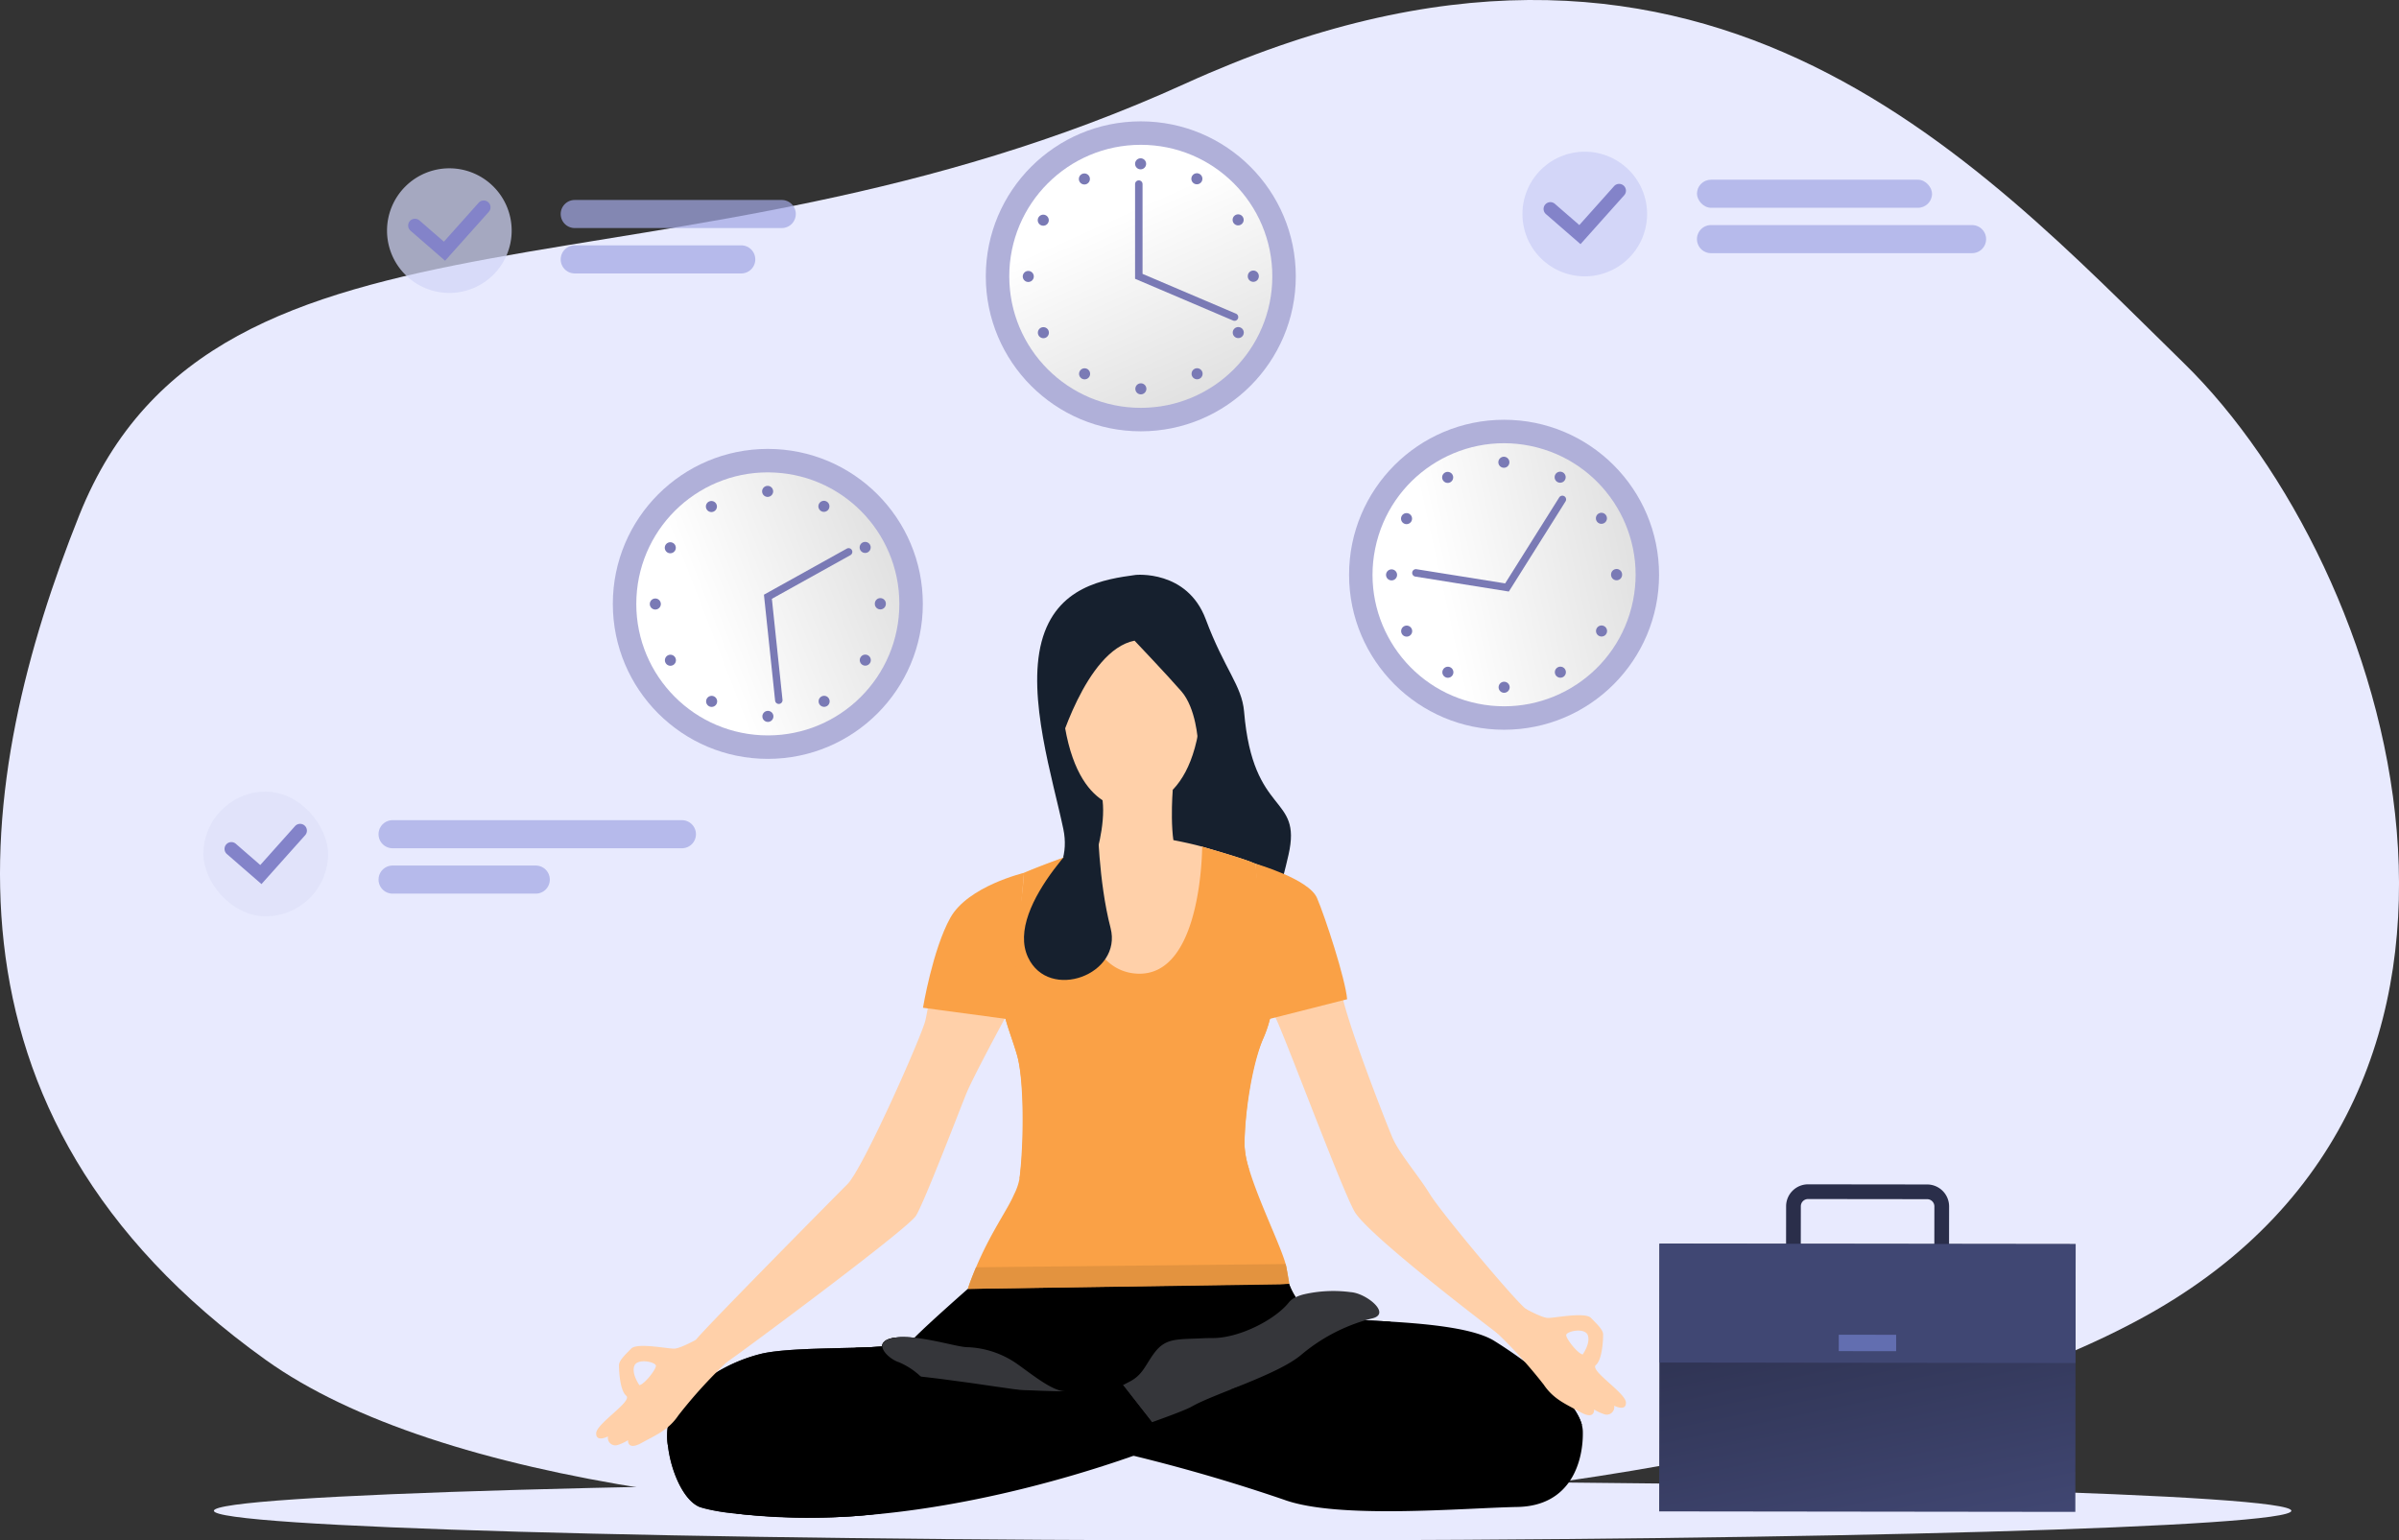 <svg xmlns="http://www.w3.org/2000/svg" xmlns:xlink="http://www.w3.org/1999/xlink" width="494" height="317.233" viewBox="0 0 494 317.233">
  <rect x="0" y="0" width="494" height="317.233" fill="#333333" stroke="none"/>
  <defs>
    <linearGradient id="linear-gradient" x1="0.398" y1="0.272" x2="0.892" y2="1.377" gradientUnits="objectBoundingBox">
      <stop offset="0" stop-color="#fff"/>
      <stop offset="1" stop-color="#cfcfcf"/>
    </linearGradient>
    <linearGradient id="linear-gradient-4" x1="0.352" y1="0.04" x2="0.809" y2="1.46" gradientUnits="objectBoundingBox">
      <stop offset="0" stop-color="#2a2e4a"/>
      <stop offset="1" stop-color="#484f80"/>
    </linearGradient>
  </defs>
  <g id="img_overview" data-name="img overview" transform="translate(-212.567 -349.573)">
    <path id="Path_116581" data-name="Path 116581" d="M228.89,455.675c-21.583,53.981-32.642,123.1,38.4,173.959s303.119,37.584,387.247-9.126,50.8-154.076,7.733-196.145-99.82-105.7-205.67-57.555S257.16,384.972,228.89,455.675Z" transform="translate(0)" fill="#e8eafe"/>
    <path id="Path_116582" data-name="Path 116582" d="M823.437,1623.638c0,3.37-95.764,6.1-213.895,6.1s-213.895-2.732-213.895-6.1,95.764-6.1,213.895-6.1S823.437,1620.269,823.437,1623.638Z" transform="translate(-139.037 -962.935)" fill="#e8eafe"/>
    <g id="Group_219708" data-name="Group 219708" transform="translate(490.348 436.002)">
      <circle id="Ellipse_4507" data-name="Ellipse 4507" cx="31.917" cy="31.917" r="31.917" transform="translate(0.019 0.019)" fill="#b0b0d9"/>
      <circle id="Ellipse_4508" data-name="Ellipse 4508" cx="27.084" cy="27.084" r="27.084" transform="translate(0 53.082) rotate(-78.509)" fill="url(#linear-gradient)"/>
      <g id="Group_219706" data-name="Group 219706" transform="translate(7.632 7.632)">
        <path id="Path_116583" data-name="Path 116583" d="M1424.972,763.729a1.135,1.135,0,0,1,1.135-1.136h0a1.136,1.136,0,0,1,1.136,1.135h0a1.136,1.136,0,0,1-1.135,1.136h0A1.135,1.135,0,0,1,1424.972,763.729Zm-11.017-2.109h0a1.137,1.137,0,0,1-.568-.987h0a1.138,1.138,0,0,1,.153-.565h0a1.136,1.136,0,0,1,1.551-.415h0a1.136,1.136,0,0,1,.568.987h0a1.143,1.143,0,0,1-.152.565h0a1.136,1.136,0,0,1-.984.568h0A1.133,1.133,0,0,1,1413.955,761.619Zm22.751-.427a1.131,1.131,0,0,1-.153-.571h0a1.135,1.135,0,0,1,.567-.98h0a1.135,1.135,0,0,1,1.551.413h0a1.136,1.136,0,0,1,.153.565h0a1.134,1.134,0,0,1-.567.986h0a1.128,1.128,0,0,1-.568.153h0A1.135,1.135,0,0,1,1436.706,761.192Zm-31.651-8.459a1.133,1.133,0,0,1-.154-.571h0a1.137,1.137,0,0,1,.566-.981h0a1.136,1.136,0,0,1,1.552.413h0a1.132,1.132,0,0,1,.153.57h0a1.133,1.133,0,0,1-.566.981h0a1.125,1.125,0,0,1-.569.153h0A1.135,1.135,0,0,1,1405.054,752.733Zm40.542.391a1.135,1.135,0,0,1-.567-.987h0a1.131,1.131,0,0,1,.153-.564h0a1.135,1.135,0,0,1,1.551-.415h0a1.136,1.136,0,0,1,.568.987h0a1.128,1.128,0,0,1-.153.565h0a1.135,1.135,0,0,1-.984.567h0A1.134,1.134,0,0,1,1445.6,753.124Zm-43.806-12.538a1.135,1.135,0,0,1,1.134-1.137h0a1.135,1.135,0,0,1,1.136,1.134h0a1.136,1.136,0,0,1-1.134,1.137h0A1.135,1.135,0,0,1,1401.79,740.586Zm46.338-.028h0v-.024h0v-.026h0a1.135,1.135,0,0,1,1.132-1.138h0a1.136,1.136,0,0,1,1.138,1.132h0c0,.01,0,.02,0,.03h0c0,.009,0,.017,0,.026h0a1.136,1.136,0,0,1-1.135,1.135h0A1.135,1.135,0,0,1,1448.128,740.559Zm-42.685-10.576a1.135,1.135,0,0,1-.568-.986h0a1.132,1.132,0,0,1,.151-.565h0a1.135,1.135,0,0,1,1.551-.416h0a1.131,1.131,0,0,1,.568.985h0a1.132,1.132,0,0,1-.151.565h0a1.137,1.137,0,0,1-.985.568h0A1.127,1.127,0,0,1,1405.443,729.982Zm39.714-.481h0a1.135,1.135,0,0,1-.155-.571h0a1.136,1.136,0,0,1,.565-.981h0a1.137,1.137,0,0,1,1.553.411h0a1.141,1.141,0,0,1,.154.571h0a1.135,1.135,0,0,1-.565.981h0a1.128,1.128,0,0,1-.569.154h0A1.135,1.135,0,0,1,1445.157,729.5Zm-31.661-8.424a1.131,1.131,0,0,1-.154-.571h0a1.137,1.137,0,0,1,.565-.981h0a1.135,1.135,0,0,1,1.552.412h0a1.128,1.128,0,0,1,.154.571h0a1.134,1.134,0,0,1-.565.981h0a1.125,1.125,0,0,1-.569.154h0A1.135,1.135,0,0,1,1413.5,721.077Zm23.58.374a1.134,1.134,0,0,1-.569-.986h0a1.13,1.13,0,0,1,.151-.565h0a1.135,1.135,0,0,1,1.551-.417h0a1.137,1.137,0,0,1,.569.986h0a1.13,1.13,0,0,1-.152.565h0a1.134,1.134,0,0,1-.985.568h0A1.129,1.129,0,0,1,1437.076,721.451Zm-12.157-4.061a1.135,1.135,0,0,1,1.134-1.137h0a1.134,1.134,0,0,1,1.136,1.133h0a1.135,1.135,0,0,1-1.133,1.137h0A1.135,1.135,0,0,1,1424.919,717.391Z" transform="translate(-1401.79 -716.254)" fill="#7a7ab5"/>
      </g>
      <g id="Group_219707" data-name="Group 219707" transform="translate(13.014 15.653)">
        <path id="Path_116584" data-name="Path 116584" d="M1455.847,750.487a.767.767,0,0,1-.109.287l-11.671,18.562-19.258-3.081a.769.769,0,1,1,.243-1.519l18.254,2.92,11.13-17.7a.769.769,0,0,1,1.411.531Z" transform="translate(-1424.161 -749.596)" fill="#7a7ab5"/>
      </g>
    </g>
    <g id="Group_219711" data-name="Group 219711" transform="translate(415.562 374.563)">
      <circle id="Ellipse_4509" data-name="Ellipse 4509" cx="31.917" cy="31.917" r="31.917" transform="translate(0 0)" fill="#b0b0d9"/>
      <circle id="Ellipse_4510" data-name="Ellipse 4510" cx="27.084" cy="27.084" r="27.084" transform="translate(4.833 4.833)" fill="url(#linear-gradient)"/>
      <g id="Group_219709" data-name="Group 219709" transform="translate(7.613 7.613)">
        <path id="Path_116585" data-name="Path 116585" d="M1098.747,455.268a1.135,1.135,0,0,1,1.135-1.136h0a1.135,1.135,0,0,1,1.136,1.134h0a1.136,1.136,0,0,1-1.134,1.136h0A1.135,1.135,0,0,1,1098.747,455.268Zm-11.017-2.11h0a1.135,1.135,0,0,1-.568-.987h0a1.139,1.139,0,0,1,.152-.565h0a1.136,1.136,0,0,1,1.551-.415h0a1.135,1.135,0,0,1,.568.987h0a1.142,1.142,0,0,1-.152.565h0a1.136,1.136,0,0,1-.984.568h0A1.131,1.131,0,0,1,1087.73,453.158Zm22.75-.427a1.136,1.136,0,0,1-.153-.571h0a1.133,1.133,0,0,1,.567-.98h0a1.135,1.135,0,0,1,1.551.413h0a1.14,1.14,0,0,1,.153.565h0a1.135,1.135,0,0,1-.567.987h0a1.128,1.128,0,0,1-.568.153h0A1.135,1.135,0,0,1,1110.48,452.731Zm-31.651-8.459a1.133,1.133,0,0,1-.154-.571h0a1.138,1.138,0,0,1,.566-.981h0a1.136,1.136,0,0,1,1.552.413h0a1.127,1.127,0,0,1,.153.571h0a1.136,1.136,0,0,1-.566.981h0a1.128,1.128,0,0,1-.569.153h0A1.136,1.136,0,0,1,1078.829,444.272Zm40.542.391a1.135,1.135,0,0,1-.567-.987h0a1.129,1.129,0,0,1,.153-.564h0a1.134,1.134,0,0,1,1.551-.414h0a1.135,1.135,0,0,1,.568.986h0a1.13,1.13,0,0,1-.153.565h0a1.135,1.135,0,0,1-.984.567h0A1.134,1.134,0,0,1,1119.371,444.663Zm-43.806-12.538a1.135,1.135,0,0,1,1.133-1.137h0a1.135,1.135,0,0,1,1.137,1.134h0a1.136,1.136,0,0,1-1.134,1.137h0A1.135,1.135,0,0,1,1075.565,432.125Zm46.338-.028h0v-.024h0v-.026h0a1.135,1.135,0,0,1,1.132-1.138h0a1.136,1.136,0,0,1,1.138,1.132h0c0,.01,0,.02,0,.03h0c0,.009,0,.018,0,.026h0a1.135,1.135,0,0,1-1.135,1.135h0A1.135,1.135,0,0,1,1121.9,432.1Zm-42.685-10.576a1.134,1.134,0,0,1-.568-.986h0a1.128,1.128,0,0,1,.152-.565h0a1.135,1.135,0,0,1,1.551-.416h0a1.133,1.133,0,0,1,.568.986h0a1.131,1.131,0,0,1-.152.565h0a1.136,1.136,0,0,1-.984.568h0A1.123,1.123,0,0,1,1079.218,421.521Zm39.714-.481h0a1.133,1.133,0,0,1-.154-.571h0a1.134,1.134,0,0,1,.565-.981h0a1.136,1.136,0,0,1,1.553.411h0a1.136,1.136,0,0,1,.154.571h0a1.135,1.135,0,0,1-.566.981h0a1.124,1.124,0,0,1-.569.154h0A1.135,1.135,0,0,1,1118.932,421.04Zm-31.661-8.424a1.13,1.13,0,0,1-.154-.571h0a1.137,1.137,0,0,1,.566-.981h0a1.135,1.135,0,0,1,1.552.413h0a1.129,1.129,0,0,1,.154.571h0a1.132,1.132,0,0,1-.565.981h0a1.127,1.127,0,0,1-.569.154h0A1.135,1.135,0,0,1,1087.271,412.616Zm23.58.374a1.134,1.134,0,0,1-.569-.986h0a1.131,1.131,0,0,1,.152-.565h0a1.136,1.136,0,0,1,1.551-.417h0a1.136,1.136,0,0,1,.569.986h0a1.133,1.133,0,0,1-.151.565h0a1.135,1.135,0,0,1-.985.568h0A1.129,1.129,0,0,1,1110.851,412.99Zm-12.157-4.061a1.135,1.135,0,0,1,1.134-1.137h0a1.134,1.134,0,0,1,1.137,1.133h0a1.135,1.135,0,0,1-1.133,1.137h0A1.135,1.135,0,0,1,1098.694,408.93Z" transform="translate(-1075.565 -407.793)" fill="#7a7ab5"/>
      </g>
      <g id="Group_219710" data-name="Group 219710" transform="translate(30.737 12.154)">
        <path id="Path_116586" data-name="Path 116586" d="M1192.163,455.595a.763.763,0,0,1-.3-.062l-20.173-8.593v-19.5a.769.769,0,1,1,1.538,0v18.486l19.238,8.194a.769.769,0,0,1-.3,1.477Z" transform="translate(-1171.689 -426.669)" fill="#7a7ab5"/>
      </g>
    </g>
    <g id="Group_219714" data-name="Group 219714" transform="translate(338.761 442.021)">
      <circle id="Ellipse_4511" data-name="Ellipse 4511" cx="31.917" cy="31.917" r="31.917" transform="translate(0 0)" fill="#b0b0d9"/>
      <circle id="Ellipse_4512" data-name="Ellipse 4512" cx="27.084" cy="27.084" r="27.084" transform="translate(3.517 57.618) rotate(-87.145)" fill="url(#linear-gradient)"/>
      <g id="Group_219712" data-name="Group 219712" transform="translate(7.613 7.613)">
        <path id="Path_116587" data-name="Path 116587" d="M762.87,759.12a1.135,1.135,0,0,1,1.135-1.136h0a1.135,1.135,0,0,1,1.136,1.134h0a1.136,1.136,0,0,1-1.135,1.136h0A1.135,1.135,0,0,1,762.87,759.12Zm-11.017-2.109h0a1.136,1.136,0,0,1-.568-.987h0a1.141,1.141,0,0,1,.152-.565h0a1.136,1.136,0,0,1,1.552-.415h0a1.136,1.136,0,0,1,.568.987h0a1.137,1.137,0,0,1-.153.565h0a1.136,1.136,0,0,1-.984.568h0A1.13,1.13,0,0,1,751.853,757.011Zm22.75-.427a1.138,1.138,0,0,1-.153-.571h0a1.134,1.134,0,0,1,.567-.98h0a1.135,1.135,0,0,1,1.551.413h0a1.143,1.143,0,0,1,.153.565h0a1.136,1.136,0,0,1-.567.987h0a1.129,1.129,0,0,1-.568.153h0A1.135,1.135,0,0,1,774.6,756.584Zm-31.651-8.459a1.134,1.134,0,0,1-.154-.571h0a1.136,1.136,0,0,1,.566-.98h0a1.135,1.135,0,0,1,1.552.413h0a1.127,1.127,0,0,1,.153.57h0a1.135,1.135,0,0,1-.566.981h0a1.125,1.125,0,0,1-.568.153h0A1.135,1.135,0,0,1,742.952,748.125Zm40.542.391a1.136,1.136,0,0,1-.567-.987h0a1.126,1.126,0,0,1,.153-.564h0a1.134,1.134,0,0,1,1.551-.415h0a1.136,1.136,0,0,1,.567.987h0a1.131,1.131,0,0,1-.153.565h0a1.136,1.136,0,0,1-.984.567h0A1.133,1.133,0,0,1,783.494,748.516Zm-43.806-12.538a1.135,1.135,0,0,1,1.134-1.137h0a1.136,1.136,0,0,1,1.137,1.134h0a1.136,1.136,0,0,1-1.134,1.137h0A1.135,1.135,0,0,1,739.688,735.978Zm46.338-.028h0v-.024h0V735.9h0a1.135,1.135,0,0,1,1.132-1.138h0a1.136,1.136,0,0,1,1.138,1.132h0c0,.01,0,.02,0,.03h0c0,.009,0,.018,0,.026h0a1.135,1.135,0,0,1-1.135,1.135h0A1.135,1.135,0,0,1,786.026,735.951Zm-42.685-10.577a1.134,1.134,0,0,1-.568-.986h0a1.126,1.126,0,0,1,.152-.565h0a1.134,1.134,0,0,1,1.55-.416h0a1.132,1.132,0,0,1,.568.986h0a1.132,1.132,0,0,1-.152.565h0a1.136,1.136,0,0,1-.984.568h0A1.123,1.123,0,0,1,743.341,725.374Zm39.713-.481h0a1.131,1.131,0,0,1-.155-.571h0a1.135,1.135,0,0,1,.565-.981h0a1.137,1.137,0,0,1,1.553.411h0a1.138,1.138,0,0,1,.154.571h0a1.134,1.134,0,0,1-.566.981h0a1.126,1.126,0,0,1-.569.154h0A1.136,1.136,0,0,1,783.055,724.893Zm-31.661-8.424a1.13,1.13,0,0,1-.154-.571h0a1.136,1.136,0,0,1,.565-.981h0a1.136,1.136,0,0,1,1.552.412h0a1.132,1.132,0,0,1,.154.571h0a1.133,1.133,0,0,1-.566.981h0a1.125,1.125,0,0,1-.569.154h0A1.134,1.134,0,0,1,751.394,716.469Zm23.58.374a1.135,1.135,0,0,1-.569-.986h0a1.129,1.129,0,0,1,.152-.565h0a1.135,1.135,0,0,1,1.55-.417h0a1.136,1.136,0,0,1,.569.986h0a1.134,1.134,0,0,1-.151.565h0a1.135,1.135,0,0,1-.985.568h0A1.129,1.129,0,0,1,774.974,716.843Zm-12.157-4.061a1.135,1.135,0,0,1,1.134-1.137h0a1.134,1.134,0,0,1,1.137,1.133h0a1.136,1.136,0,0,1-1.133,1.138h0A1.136,1.136,0,0,1,762.817,712.783Z" transform="translate(-739.688 -711.646)" fill="#7a7ab5"/>
      </g>
      <g id="Group_219713" data-name="Group 219713" transform="translate(31.12 20.448)">
        <path id="Path_116588" data-name="Path 116588" d="M839.791,796.675a.764.764,0,0,1-.092-.293l-2.3-21.807,17.044-9.479a.769.769,0,1,1,.747,1.344l-16.156,8.984,2.189,20.8a.769.769,0,0,1-1.437.454Z" transform="translate(-837.403 -765)" fill="#7a7ab5"/>
      </g>
    </g>
    <g id="Group_219719" data-name="Group 219719" transform="translate(554.221 593.473)">
      <g id="Group_219715" data-name="Group 219715" transform="translate(26.123 0)">
        <path id="Path_116589" data-name="Path 116589" d="M1770.4,1387.964l-24.527-.029a4.523,4.523,0,0,1-4.512-4.523l.019-15.467a4.523,4.523,0,0,1,4.523-4.512l24.527.029a4.522,4.522,0,0,1,4.512,4.523l-.018,15.467A4.522,4.522,0,0,1,1770.4,1387.964Zm-24.5-21.5a1.487,1.487,0,0,0-1.488,1.484l-.018,15.467a1.488,1.488,0,0,0,1.484,1.488l24.528.029a1.487,1.487,0,0,0,1.487-1.484l.019-15.467a1.487,1.487,0,0,0-1.484-1.488Z" transform="translate(-1741.363 -1363.433)" fill="#2a2e4a"/>
      </g>
      <g id="Group_219716" data-name="Group 219716" transform="translate(0 12.214)">
        <rect id="Rectangle_158235" data-name="Rectangle 158235" width="85.697" height="55.142" transform="translate(0.066 0) rotate(0.068)" fill="url(#linear-gradient-4)"/>
      </g>
      <g id="Group_219717" data-name="Group 219717" transform="translate(0.036 12.214)">
        <rect id="Rectangle_158236" data-name="Rectangle 158236" width="85.697" height="24.485" transform="translate(0.029 0) rotate(0.068)" fill="#404773"/>
      </g>
      <g id="Group_219718" data-name="Group 219718" transform="translate(36.979 30.974)">
        <rect id="Rectangle_158237" data-name="Rectangle 158237" width="11.818" height="3.377" transform="matrix(1, 0.001, -0.001, 1, 0.004, 0)" fill="#626eb0"/>
      </g>
    </g>
    <g id="Group_219720" data-name="Group 219720" transform="translate(562.005 386.582)">
      <rect id="Rectangle_158238" data-name="Rectangle 158238" width="48.407" height="5.781" rx="2.89" transform="translate(0 0)" fill="#a2a8e3" opacity="0.72"/>
      <path id="Rectangle_158239" data-name="Rectangle 158239" d="M2.89,0h53.76a2.89,2.89,0,0,1,2.89,2.89v0a2.89,2.89,0,0,1-2.89,2.89H2.89A2.89,2.89,0,0,1,0,2.89v0A2.89,2.89,0,0,1,2.89,0Z" transform="translate(0 9.346)" fill="#a2a8e3" opacity="0.72"/>
    </g>
    <path id="Rectangle_158240" data-name="Rectangle 158240" d="M12.832,0h0A12.832,12.832,0,0,1,25.664,12.832v0A12.833,12.833,0,0,1,12.832,25.665h0A12.832,12.832,0,0,1,0,12.833v0A12.832,12.832,0,0,1,12.832,0Z" transform="translate(526.07 380.816)" fill="#cbcff5" opacity="0.72"/>
    <g id="Group_219725" data-name="Group 219725" transform="translate(530.421 387.445)">
      <g id="Group_219724" data-name="Group 219724" transform="translate(0 0)">
        <g id="Group_219723" data-name="Group 219723">
          <g id="Group_219722" data-name="Group 219722">
            <g id="Group_219721" data-name="Group 219721">
              <path id="Path_116590" data-name="Path 116590" d="M1541.447,519.409l-7.122-6.188a1.4,1.4,0,0,1,1.837-2.115l5.037,4.376,7.158-8.011a1.4,1.4,0,1,1,2.089,1.867Z" transform="translate(-1533.843 -507.004)" fill="#8383c9"/>
            </g>
          </g>
        </g>
      </g>
    </g>
    <rect id="Rectangle_158241" data-name="Rectangle 158241" width="25.665" height="25.665" rx="12.832" transform="translate(254.452 512.608)" fill="#dee1f9" opacity="0.72"/>
    <g id="Group_219730" data-name="Group 219730" transform="translate(258.805 519.237)">
      <g id="Group_219729" data-name="Group 219729" transform="translate(0)">
        <g id="Group_219728" data-name="Group 219728">
          <g id="Group_219727" data-name="Group 219727">
            <g id="Group_219726" data-name="Group 219726">
              <path id="Path_116591" data-name="Path 116591" d="M412.375,1067.25l-7.122-6.188a1.4,1.4,0,0,1,1.838-2.115l5.036,4.376,7.158-8.011a1.4,1.4,0,0,1,2.089,1.867Z" transform="translate(-404.771 -1054.844)" fill="#8383c9"/>
            </g>
          </g>
        </g>
      </g>
    </g>
    <g id="Group_219737" data-name="Group 219737" transform="translate(292.264 384.235)">
      <path id="Rectangle_158242" data-name="Rectangle 158242" d="M12.832,0h0A12.832,12.832,0,0,1,25.665,12.832v0A12.832,12.832,0,0,1,12.833,25.665h0A12.832,12.832,0,0,1,0,12.832v0A12.832,12.832,0,0,1,12.832,0Z" transform="translate(0 0)" fill="#d2d6f7" opacity="0.72"/>
      <g id="Group_219735" data-name="Group 219735" transform="translate(4.352 6.63)">
        <g id="Group_219734" data-name="Group 219734">
          <g id="Group_219733" data-name="Group 219733">
            <g id="Group_219732" data-name="Group 219732">
              <g id="Group_219731" data-name="Group 219731">
                <path id="Path_116592" data-name="Path 116592" d="M569.55,533.622l-7.122-6.188a1.4,1.4,0,1,1,1.838-2.115l5.036,4.376,7.158-8.011a1.4,1.4,0,0,1,2.089,1.867Z" transform="translate(-561.946 -521.216)" fill="#8383c9"/>
              </g>
            </g>
          </g>
        </g>
      </g>
      <g id="Group_219736" data-name="Group 219736" transform="translate(35.764 6.523)">
        <path id="Rectangle_158243" data-name="Rectangle 158243" d="M2.89,0H45.517a2.89,2.89,0,0,1,2.89,2.89v0a2.89,2.89,0,0,1-2.89,2.89H2.89A2.89,2.89,0,0,1,0,2.89v0A2.89,2.89,0,0,1,2.89,0Z" fill="#a2a8e3" opacity="0.72"/>
        <path id="Rectangle_158244" data-name="Rectangle 158244" d="M2.89,0H37.177a2.89,2.89,0,0,1,2.89,2.89v0a2.89,2.89,0,0,1-2.89,2.89H2.89A2.89,2.89,0,0,1,0,2.891v0A2.89,2.89,0,0,1,2.89,0Z" transform="translate(0 9.346)" fill="#a2a8e3" opacity="0.72"/>
      </g>
    </g>
    <g id="Group_219738" data-name="Group 219738" transform="translate(290.519 518.481)">
      <path id="Rectangle_158245" data-name="Rectangle 158245" d="M2.89,0H62.467a2.89,2.89,0,0,1,2.89,2.89v0a2.891,2.891,0,0,1-2.891,2.891H2.89A2.89,2.89,0,0,1,0,2.891v0A2.89,2.89,0,0,1,2.89,0Z" transform="translate(0)" fill="#a2a8e3" opacity="0.72"/>
      <path id="Rectangle_158246" data-name="Rectangle 158246" d="M2.89,0H32.373a2.89,2.89,0,0,1,2.89,2.89v0a2.89,2.89,0,0,1-2.89,2.89H2.89A2.89,2.89,0,0,1,0,2.89v0A2.89,2.89,0,0,1,2.89,0Z" transform="translate(0 9.346)" fill="#a2a8e3" opacity="0.72"/>
    </g>
    <g id="Group_219748" data-name="Group 219748" transform="translate(335.332 467.939)">
      <g id="Group_219740" data-name="Group 219740" transform="translate(88.692 0)">
        <g id="Group_219739" data-name="Group 219739">
          <path id="Path_116593" data-name="Path 116593" d="M1118.656,702.451s10.631-1.114,14.46,9.152,7.437,13.627,7.889,19.02c1.826,21.814,12.013,16.879,9.148,29.454s-4.849,14.476-4.849,14.476l-24.354-4.775-24.671.079s9.652-4.82,7.5-15.086-7.5-27.093-4.479-38.553S1112.3,703.326,1118.656,702.451Z" transform="translate(-1096.279 -702.416)" fill="#16202e"/>
        </g>
      </g>
      <path id="Path_116594" data-name="Path 116594" d="M1111.9,1025.186c-.005,0-.013-.023-.019-.045,0,0,0-.005,0-.009s0,0,0-.007l0-.012-1.829.115c-9.981.609-57.668,3.37-64.3.933,0,0,.18-.646.5-1.5q.58-1.55,1.178-2.951c3.133-7.376,6.474-11.83,7.816-14.991a11.973,11.973,0,0,0,1.292-4.425c.928-7.419.785-19.211-.646-24.217-1.94-6.8-4.961-11.326-1.833-20.28a73.04,73.04,0,0,0,3.682-17.119l10.017-3.959s-.645,23.99,12.949,24.529,13.132-26.189,13.132-26.189l10.278,3.212s1.835,14.133,3.882,17.694.971,13.052-1.4,18.554-3.882,15.859-3.882,22.008a18.644,18.644,0,0,0,.937,4.965c1.972,6.613,6.463,15.7,7.522,19.553q.11.4.169.725c.207,1.14.338,1.906.425,2.419A6.7,6.7,0,0,1,1111.9,1025.186Z" transform="translate(-969.205 -879.091)" fill="#faa146"/>
      <path id="Path_116595" data-name="Path 116595" d="M1103.226,1355.362c-11.219.215-37,2.589-48.114-1.51a355.211,355.211,0,0,0-40.677-11.263,77.389,77.389,0,0,0-12.34-1.792c-7.491-.154-15.171-6.861-20.647-11.4a26.653,26.653,0,0,0-5.413-3.863,8.374,8.374,0,0,1-2.9-1.814,2.307,2.307,0,0,1-.718-1.39c-.057-1.079,1.231-1.924,4.152-1.924.814,0,1.649.037,2.494.1,5.094.382,10.528,1.719,13.582,1.626,3.56-.108,13.269,8.415,15.211,8.845a36.625,36.625,0,0,0,6.412,1.142c4.261.314,9.816-.283,14.408-4.379a96.049,96.049,0,0,1,9.486-7.117c8.379-5.67,17.81-11.1,18.021-11.22l0,0a.1.1,0,0,1,0,.011s0,0,0,.008,0,.007,0,.01a.317.317,0,0,1,.018.044,14.415,14.415,0,0,0,1.356,2.684,11.177,11.177,0,0,0,2.089,2.452,7.125,7.125,0,0,0,3,1.587,21.112,21.112,0,0,0,2.908.362c.243.02.5.037.759.055,1.57.107,3.471.2,5.569.3,1.686.083,3.5.173,5.359.286,8.075.49,17.129,1.409,21.223,3.961,1.927,1.2,4.071,2.639,6.193,4.216l0,0c5.471,4.062,10.79,9.028,11.847,13.128a5.71,5.71,0,0,1,.189,1.317C1116.819,1345.653,1114.446,1355.147,1103.226,1355.362Z" transform="translate(-913.524 -1163.384)"/>
      <path id="Path_116596" data-name="Path 116596" d="M1045.86,1309.477a13.926,13.926,0,0,0,1.337,2.671,11.176,11.176,0,0,0,2.089,2.452,7.125,7.125,0,0,0,3,1.587,26.147,26.147,0,0,0,3.667.418l-30.1,16.2-39.376-.963-15.409-2.46-2.932-.468s-7.653-5.326-9.382-6.44c1.165-.042,2.27-.092,3.288-.158-.057-1.079,1.232-1.924,4.152-1.924.814,0,1.649.037,2.494.1,2.783-2.85,10.99-10.055,10.99-10.055l66.157-1.053Z" transform="translate(-903.15 -1163.37)"/>
      <path id="Path_116597" data-name="Path 116597" d="M1298.628,1339.8c-11.243,3.1-20.635,11.621-20.635,11.621l-14.079,2.535,23.027-14.795c.243.02.5.037.759.055,1.57.107,3.471.2,5.569.3C1294.955,1339.6,1296.765,1339.69,1298.628,1339.8Z" transform="translate(-1134.895 -1185.984)"/>
      <path id="Path_116598" data-name="Path 116598" d="M933.637,1321.187c-.458.112-.942.24-1.445.391a36.648,36.648,0,0,0-13.119,7.052c-4.746,4.1-18.016,8.091-22.547,10.68-2.065,1.18-11.259,4.354-21.8,7.941-12.581,4.283-27.079,9.151-33.654,11.91-12.082,5.07-41.426,2.7-45.957.863-3.309-1.34-5.87-7.282-6.505-12.449a14.742,14.742,0,0,1,.141-5.136c.786-3.212,4.733-7.046,9.543-9.955l0,0a33.216,33.216,0,0,1,9.766-4.067c4.393-.955,12.267-1.007,18.961-1.188.82-.022,1.625-.047,2.4-.074h0c1.165-.042,2.27-.093,3.288-.158,2.919-.188,5.112-.5,5.889-1.086a.833.833,0,0,0,.1-.083l.18.066h0l2.668.986,17.323,6.392c7.4,5.85,16.19,3.041,19.931,2.4,7.444-1.275,7.3-3.842,9.974-7.4,2.3-3.068,4.651-2.739,9.679-2.979.8-.039,1.6-.057,2.355-.057a14.287,14.287,0,0,0,2.183-.178h0c5.123-.788,11.038-4.08,13.484-7.185a3.893,3.893,0,0,1,1.382-1.045,8.644,8.644,0,0,1,1.8-.617q.219-.053.447-.1a27.176,27.176,0,0,1,9.121-.322C932.363,1316,937.629,1320.216,933.637,1321.187Z" transform="translate(-773.818 -1168.045)" fill="#35363a"/>
      <path id="Path_116599" data-name="Path 116599" d="M888.262,1375.038c-3.786,1.351-8.507,2.966-13.533,4.677-12.581,4.284-27.08,9.152-33.654,11.911-3.458,1.45-8.327,2.292-13.626,2.71l-.06.005c-1.638.128-3.317.217-5.006.269-.105,0-.212.007-.319.009a146.874,146.874,0,0,1-19.469-.77l-.043-.006a36.1,36.1,0,0,1-7.435-1.356c-3.309-1.339-5.87-7.282-6.5-12.448a14.69,14.69,0,0,1,.141-5.137c.785-3.212,4.733-7.045,9.542-9.955l0,0a33.248,33.248,0,0,1,9.766-4.066c4.393-.954,12.267-1.007,18.962-1.187.819-.022,1.623-.047,2.4-.075h0c1.165-.042,2.271-.092,3.287-.158,2.921-.188,5.113-.5,5.891-1.086a.9.9,0,0,0,.1-.083l.18.066h0l2.667.986,17.324,6.392c6.142,4.855,13.242,3.744,17.617,2.861.9-.182,1.677-.353,2.314-.462a21.337,21.337,0,0,0,3.407-.834Z" transform="translate(-773.818 -1200.509)"/>
      <path id="Path_116600" data-name="Path 116600" d="M977.605,1031.3s-26.789-20.25-29.593-25.214-15.041-38-16.445-40.266a1.723,1.723,0,0,0-.693-.534c-3.816-1.912-20.514-2.891-20.514-2.891l-34.091,3.451s-.064.12-.186.341c-1.1,2.028-6.748,12.513-8.012,15.626-1.4,3.451-8.631,22.33-10.355,25.136s-38.117,29.732-38.979,30.164-7.737-2.669-6.333-4.611,27.941-28.79,31.178-32.027,15.32-30.528,16.075-33.766,3.02-19.741,8.846-24.166a61.731,61.731,0,0,1,11.448-6.2c.132-.056.261-.113.393-.167,3.52-1.478,6.884-2.645,9.739-3.716l.289-.108c3.144-1.163,5.534-1.787,5.534-1.787l14.806-.962s3.519.668,5.768,1.309l.166.047c3.4.973,8,2.334,10.111,3.165.05.02.1.039.152.061q.329.129.7.272c3.911,1.513,11.307,4.328,12.307,7.328,1.078,3.235,4.315,11.757,5.178,18.016s9.278,27.618,10.68,30.962,5.394,7.876,7.768,11.759,18.15,22.682,19.82,23.654S977.605,1031.3,977.605,1031.3Z" transform="translate(-791.86 -874.955)" fill="#ffd0a9"/>
      <path id="Path_116601" data-name="Path 116601" d="M1270.747,1385.011s28.617-5.162,35.306-2.25,11.651,9.6,18.232,8.955.081-3.652-4.612-4.9-8.347-6.913-20.76-6.508a107.692,107.692,0,0,0-20.747,2.508S1272.607,1384.266,1270.747,1385.011Z" transform="translate(-1140.084 -1217.214)"/>
      <path id="Path_116602" data-name="Path 116602" d="M966.879,1366.63l-10.164-1.7s-4.306-4.869-7.945-5.408c.82-.022,1.625-.047,2.4-.074h0c1.165-.042,2.27-.092,3.288-.158,2.919-.188,5.112-.5,5.889-1.086.1-.005.188-.01.279-.016h0c1.288-.074,2.138-.118,2.138-.118l.531,1.1Z" transform="translate(-895.564 -1200.344)"/>
      <path id="Path_116603" data-name="Path 116603" d="M980.408,1363.175a14.943,14.943,0,0,0-4.541-2.97c-2.1-.651-5.465-3.9-1.646-4.866,4.795-1.214,13.513,1.841,15.886,1.787a19.037,19.037,0,0,1,10.036,3.368c3.339,2.352,7.457,5.77,10.093,5.706,0,0-.171.635-1.9.582s-26.985-2.831-26.985-2.831Z" transform="translate(-913.572 -1198.051)" fill="#35363a"/>
      <path id="Path_116604" data-name="Path 116604" d="M941.537,1387.272s-4.841,4.278-23.613,2.444-28.049-4.9-37.866-.995-8.523,4.987-13.485,4.987,3.129-6.149,13.7-7.983,36.787,3.236,39.808,3.236S934.812,1390.111,941.537,1387.272Z" transform="translate(-832.003 -1221.04)"/>
      <path id="Path_116605" data-name="Path 116605" d="M1130.18,969.569a24.005,24.005,0,0,1-1.633,5.091c-2.541,5.427-3.885,15.858-3.885,22.008a18.63,18.63,0,0,0,.939,4.964h0c-23.684-7.527-47.275,1.985-47.275,1.985.926-7.419.948-20.392-.483-25.4-.8-2.813-1.792-5.24-2.452-7.751a19.844,19.844,0,0,1,.618-12.532,70.926,70.926,0,0,0,3.249-17.308c.132-.056.261-.113.393-.167,3.52-1.479,6.884-2.646,9.739-3.716l.289-.108c.05,4.47.95,24.275,12.978,24.752,12.134.484,13.216-21.465,13.3-26.145,3.4.974,8,2.335,10.111,3.165.05.02.1.039.152.061q.329.129.7.272c.451,4.1,1.446,13.862,3.027,17.362C1131.186,958.844,1131.25,964.539,1130.18,969.569Z" transform="translate(-991.165 -879.235)" fill="#faa146"/>
      <path id="Path_116606" data-name="Path 116606" d="M1534.032,1388.946a8.641,8.641,0,0,1-3.829-1.244c-3.479-1.99-7.949-11.732-8.018-11.884C1527.656,1379.88,1532.975,1384.846,1534.032,1388.946Z" transform="translate(-1331.034 -1213.82)"/>
      <path id="Path_116607" data-name="Path 116607" d="M1524,1350.261c-.081-1.982-7.525-6.554-6.19-7.687s1.5-5.259,1.5-6.271-1.254-2.144-2.508-3.439-7.687.081-8.941,0-4.4-1.82-4.4-1.82-7.143,4.04-6.334,4.612a97.838,97.838,0,0,1,9.956,10.965c2.054,3.035,4.581,4,7.575,5.663s2.792-.566,2.792-.566a8.89,8.89,0,0,0,2.063.97,1.55,1.55,0,0,0,2.063-1.74S1524.084,1352.244,1524,1350.261Zm-8.9-9.871c-1.052-.2-3.358-3.156-3.4-3.965s3.843-1.658,4.45,0S1515.1,1340.39,1515.1,1340.39Z" transform="translate(-1311.957 -1179.818)" fill="#ffd0a9"/>
      <path id="Path_116608" data-name="Path 116608" d="M798.3,1385.963c-.06.173-3.976,11.211-9.489,14.965-.066.045-.131.087-.194.126a14.74,14.74,0,0,1,.141-5.136C789.54,1392.706,793.486,1388.872,798.3,1385.963Z" transform="translate(-773.818 -1221.524)"/>
      <path id="Path_116609" data-name="Path 116609" d="M730.028,1377.232a1.55,1.55,0,0,0,2.063,1.74,8.891,8.891,0,0,0,2.063-.971s-.2,2.225,2.791.567,5.521-2.627,7.575-5.663a97.853,97.853,0,0,1,9.956-10.965c.809-.571-6.334-4.612-6.334-4.612s-3.146,1.74-4.4,1.821-7.687-1.295-8.941,0-2.508,2.427-2.508,3.438.162,5.138,1.5,6.271-6.109,5.7-6.19,7.687S730.028,1377.232,730.028,1377.232Zm5.421-14.523c.607-1.658,4.49-.809,4.45,0s-2.346,3.763-3.4,3.965C736.5,1366.673,734.843,1364.367,735.449,1362.708Z" transform="translate(-727.599 -1199.778)" fill="#ffd0a9"/>
      <path id="Path_116610" data-name="Path 116610" d="M936.067,1407.39s-30.587,12.71-64.126,15.058l-.06.006q-2.494.172-5.006.269c-.105,0-.212.007-.319.009a123.335,123.335,0,0,1-19.469-.77l-.043-.006s54.821-19.7,73.94-25.248a47.605,47.605,0,0,1,5.641-1.4l.081.1,6.048,7.739Z" transform="translate(-818.309 -1228.622)"/>
      <g id="Group_219742" data-name="Group 219742" transform="translate(95.698 5.924)">
        <g id="Group_219741" data-name="Group 219741">
          <path id="Path_116611" data-name="Path 116611" d="M1142.173,727.158s14.08,2.032,12.018,22.816-14.487,19.134-15.317,19.117-12.466.432-13.472-24.929C1125.4,744.161,1124.933,725.407,1142.173,727.158Z" transform="translate(-1125.401 -727.042)" fill="#ffd0a9"/>
        </g>
      </g>
      <g id="Group_219744" data-name="Group 219744" transform="translate(102.695 43.342)">
        <g id="Group_219743" data-name="Group 219743">
          <path id="Path_116612" data-name="Path 116612" d="M1170.517,883.526s-.871,10.811,1.211,14.05-1.781,7.635-9.74,6.131-7.5-6.015-7.5-6.015,2.229-6.672,1.577-12.012S1170.517,883.526,1170.517,883.526Z" transform="translate(-1154.486 -882.582)" fill="#ffd0a9"/>
        </g>
      </g>
      <g id="Group_219746" data-name="Group 219746" transform="translate(94.299 2.638)">
        <g id="Group_219745" data-name="Group 219745">
          <path id="Path_116613" data-name="Path 116613" d="M1136.146,724.317s6.578,6.916,9.634,10.418S1149.187,745,1149.187,745s5.147-6.287,2.995-13.609-7.246-21.567-20.138-17.19-13.37,23.636-11.858,33.186C1120.185,747.388,1125.973,726.307,1136.146,724.317Z" transform="translate(-1119.584 -713.383)" fill="#16202e"/>
        </g>
      </g>
      <g id="Group_219747" data-name="Group 219747" transform="translate(105.312 45.677)">
        <path id="Path_116614" data-name="Path 116614" d="M1165.364,893.643a12.3,12.3,0,0,0,11.837-1.353,7.617,7.617,0,0,1-5.918,3.825C1166.986,896.592,1165.364,893.643,1165.364,893.643Z" transform="translate(-1165.364 -892.29)" fill="#ffd0a9"/>
      </g>
      <path id="Path_116615" data-name="Path 116615" d="M1291.909,949.788s10.992,3.116,12.683,7.06,5.853,16.7,6.2,20.849l-16.529,4.195Z" transform="translate(-1156.155 -890.279)" fill="#faa146"/>
      <path id="Path_116616" data-name="Path 116616" d="M1028.125,957.625s-11.531,2.733-15.163,9.245-5.635,18.533-5.635,18.533l18.157,2.442Z" transform="translate(-940.034 -896.23)" fill="#faa146"/>
      <path id="Path_116617" data-name="Path 116617" d="M1111.9,1296.63c-.005,0-.013-.023-.019-.045,0,0,0-.006,0-.009s0,0,0-.007l0-.012-1.829.115-64.3.934s.18-.646.5-1.5q.58-1.549,1.178-2.951l63.744-.667q.11.4.169.725c.207,1.14.338,1.906.425,2.419A6.7,6.7,0,0,1,1111.9,1296.63Z" transform="translate(-969.205 -1150.535)" fill="#e3933f"/>
      <path id="Path_116618" data-name="Path 116618" d="M1108.957,913.584s-19.371,17.235-14.344,27.988c4.291,9.177,19.5,3.549,16.994-6.067S1108.957,913.584,1108.957,913.584Z" transform="translate(-1005.689 -862.784)" fill="#16202e"/>
    </g>
  </g>
</svg>
